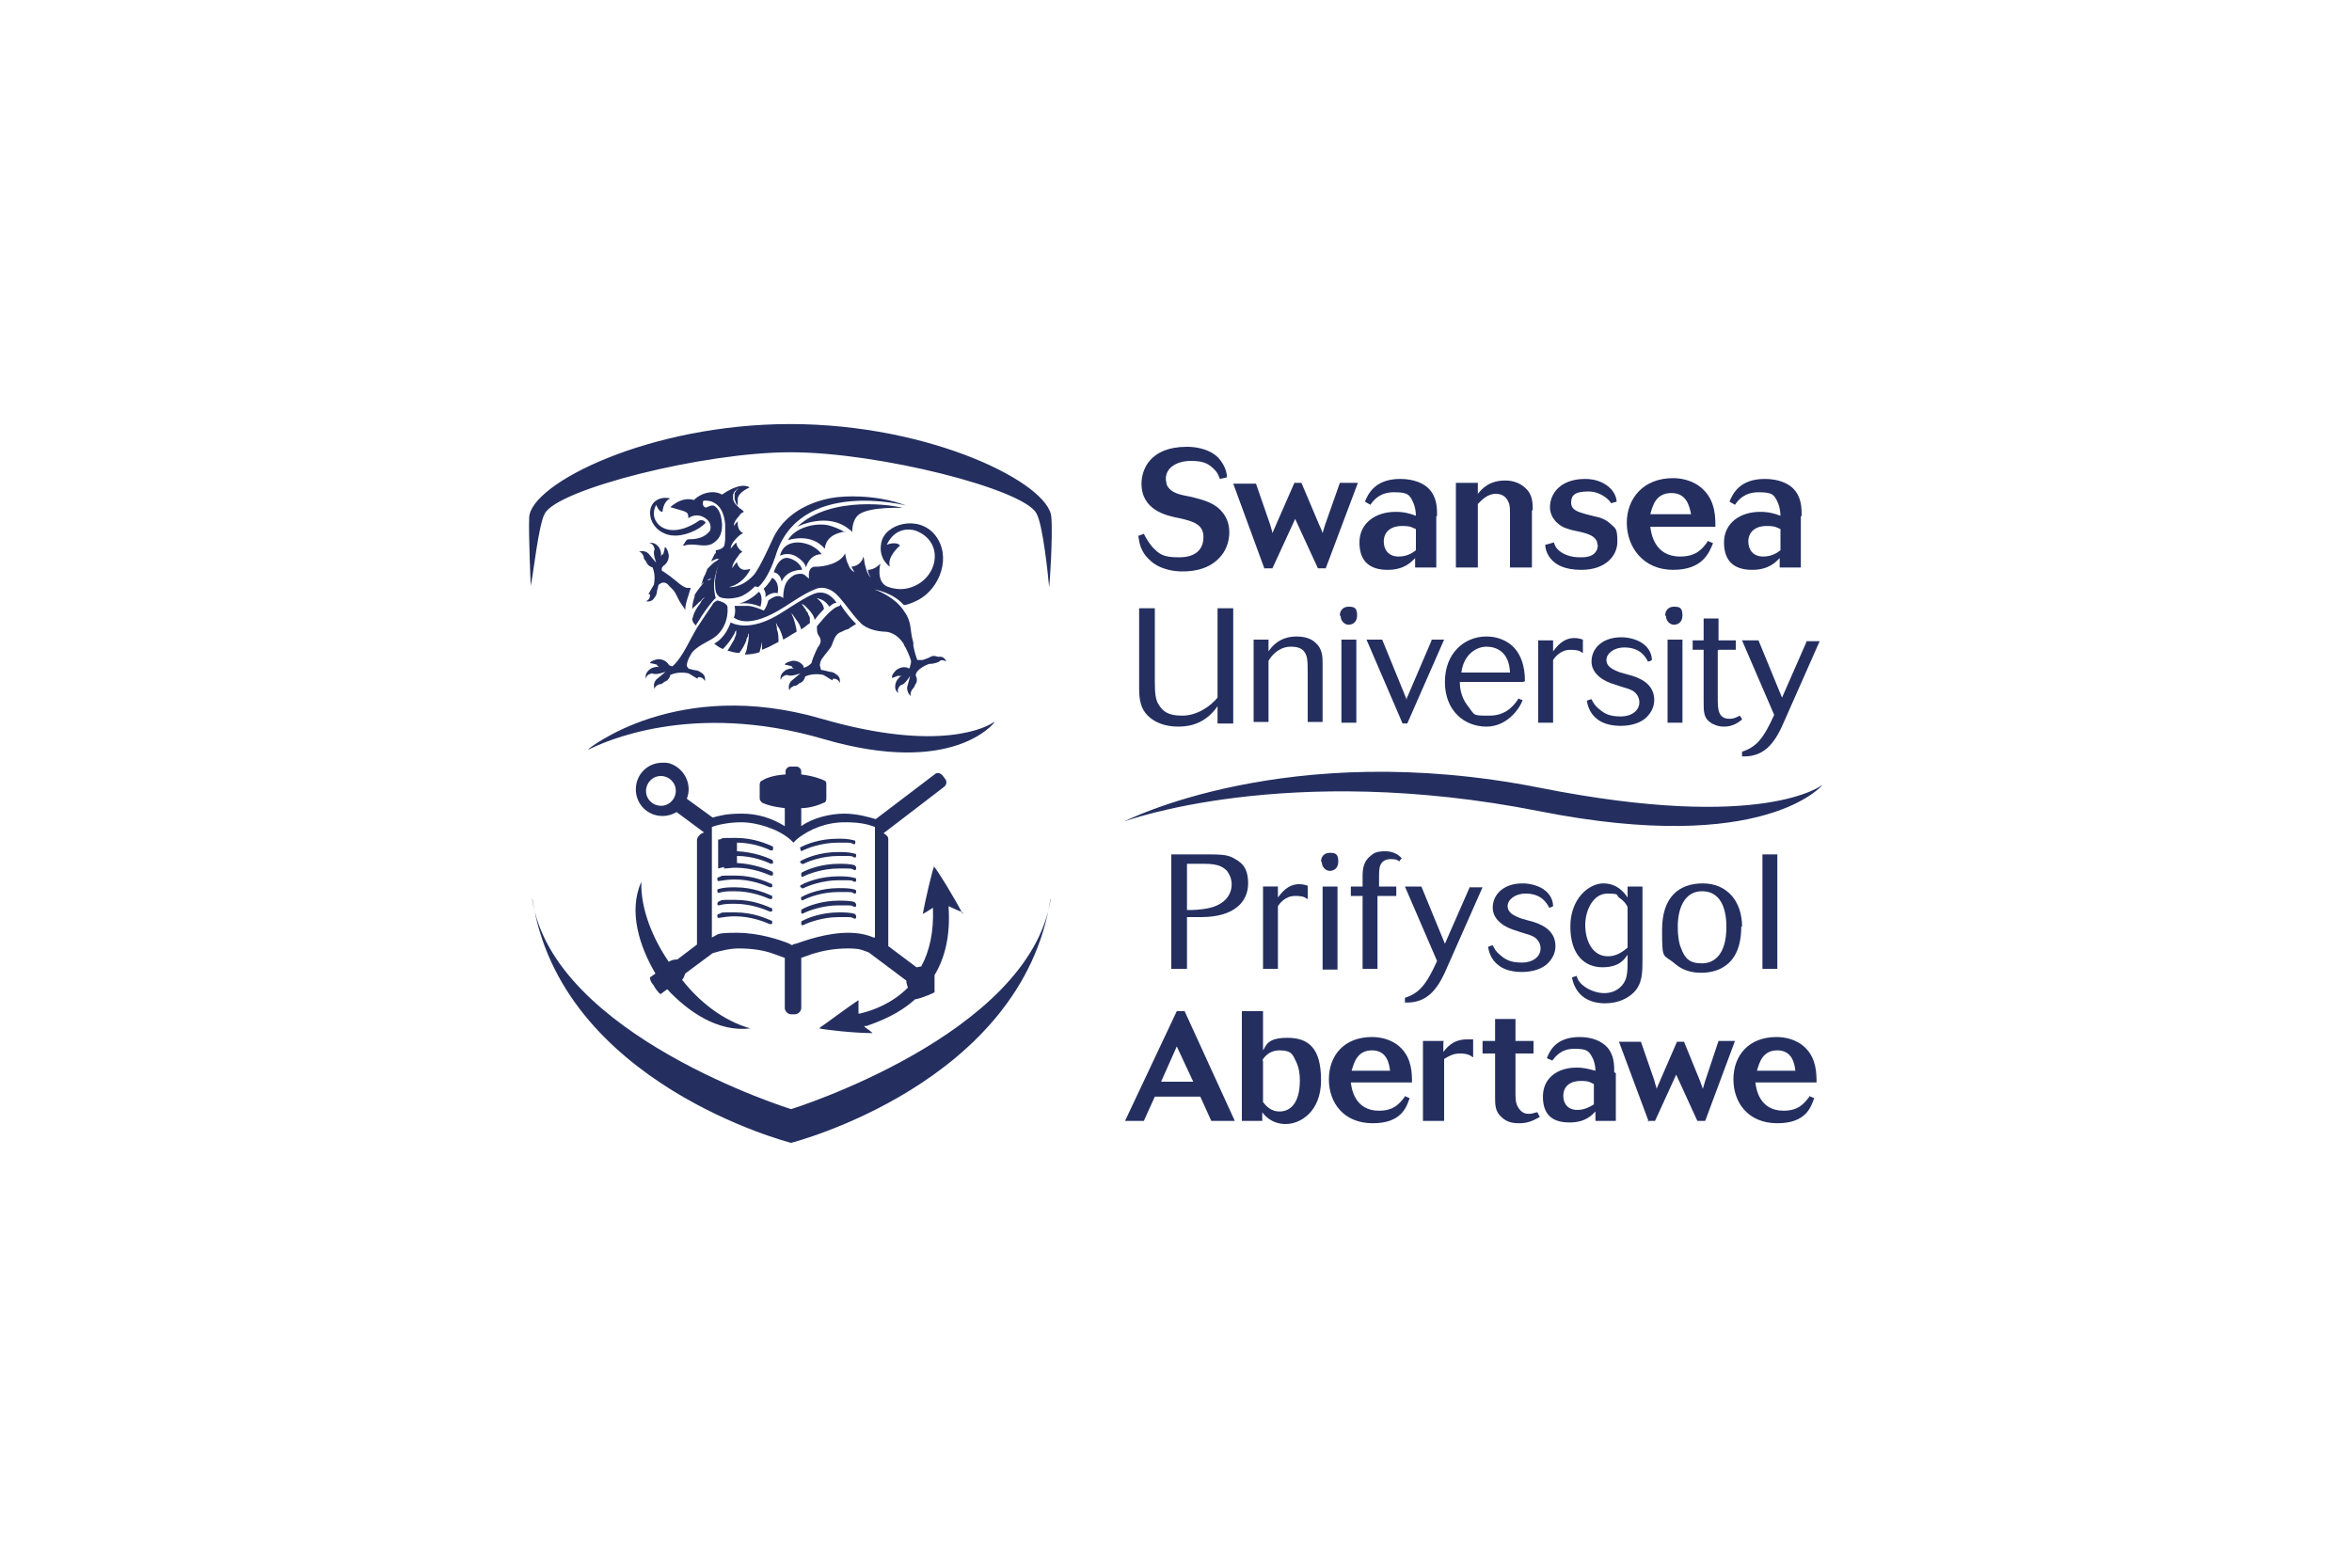 <svg xmlns="http://www.w3.org/2000/svg" id="Layer_1" viewBox="0 0 300 200"><defs><style>      .st0 {        fill: #242f60;      }    </style></defs><path class="st0" d="M122.8,116.6c-1.1-2.1-3.1-5.4-3.7-6.1v.2c-.1,0-1.1,4.2-1.4,5.9.2-.1.7-.4,1-.6l.3-.2v.2c.1,2.8-.4,5.3-1.5,7.3h0c-.2,0-.4.1-.6.1l-3.6-2.7v-13.6c0-.2,0-.3-.2-.5-.1-.1-.2-.2-.4-.3l7.7-5.9c.4-.3.4-.8.1-1.1-.1-.1-.2-.3-.3-.4-.3-.3-.7-.4-1-.1l-7.5,5.7c-.7-.2-2.3-.7-4-.7s-4,.5-5.5,1.6v-2.3c.8,0,1.8-.2,2.9-.7.2,0,.3-.3.3-.5v-1.8c0-.2,0-.4-.2-.5-.4-.2-1.4-.6-3-.8v-.4c0-.3-.3-.6-.6-.6h-.8c-.3,0-.6.3-.6.6v.4c-1.6.1-2.6.5-3,.8-.2,0-.3.3-.3.5v1.8c0,.2.2.4.3.5,1.1.5,2.2.6,2.9.7v2.3c-1.6-1-3.4-1.6-5.5-1.6s-2.9.3-3.7.5l-3.3-2.4c.7-1.7-.2-3.7-1.9-4.4-.4-.2-.8-.2-1.2-.2-1.9,0-3.4,1.5-3.4,3.4s1.5,3.4,3.4,3.4c.7,0,1.3-.2,1.8-.5l3.5,2.6c-.3.1-.6.3-.7.5-.1.1-.2.3-.2.5v13.3l-2.5,1.9c-.4,0-.8.1-1.1.3-2-2.9-3.6-6.7-3.5-10.2-1.7,3.8-.2,8.3,1.8,11.7l-.7.5c0,0,0,.5.4.9l.3.5c.3.4.6.8.7.7l.8-.6c2.7,2.9,6.5,5.5,10.6,5-3.5-1-6.5-3.4-8.7-6.2.2-.2.3-.5.4-.8l3.5-2.6c1-.3,2.2-.6,3.3-.6,1.6,0,3.2.2,4.5.7,0,0,0,0,0,0l1.4.5s0,0,0,0v6.4c0,.4.4.8.8.8h.5c.4,0,.8-.4.8-.8h0v-6.4s0,0,0,0l1.4-.5s0,0,0,0c1.3-.4,2.8-.7,4.5-.7s1.8.2,2.7.5l4.8,3.6c0,.3.1.6.2.9-2,2-4.4,2.9-6.1,3.3h-.2c0,0,0-.2,0-.2,0-.3,0-.6,0-.8,0-.2,0-.5,0-.7-1.4.9-4.7,3.4-4.8,3.4l-.2.2c.9.2,4.5.6,6.8.6-.2-.2-.6-.5-.9-.7l-.2-.2h.3c1.7-.6,4.1-1.5,6.2-3.4,1.1-.2,2.5-.9,2.5-.9,0,0,0-1.2,0-2.2,1.4-2.3,2-5.2,1.8-8.5v-.3s.2.1.2.1c.4.2,1.1.5,1.6.7h0ZM84.3,102.8c-1,0-1.9-.8-1.9-1.9,0-1,.8-1.9,1.9-1.9,1,0,1.9.8,1.9,1.9,0,1-.8,1.9-1.9,1.9ZM111.4,119.6c-.9-.4-2-.6-3.2-.6-2.8,0-5.5,1-6.7,1.4-.2,0-.6.2-.4.2,0,0-.1,0-.4-.2-1.2-.5-3.9-1.4-6.7-1.4s-2.3.2-3.2.6v-14.1c.5-.2,2-.6,3.8-.6s4.6.8,6.2,2.2l.4.4.4-.4c1.7-1.4,3.9-2.2,6.2-2.2s3.2.4,3.8.6v14.1Z"></path><path class="st0" d="M102.1,108.2c0,0,0,.1,0,.2h0c0,.2.2.2.3.1.6-.3,2.4-1,4.5-1s1.4,0,2,.2h0s0,0,0,0c.1,0,.2,0,.2-.2h0c0-.2,0-.3-.2-.3,0,0,0,0,0,0-.7-.2-1.4-.2-2.1-.2-2.2,0-4,.7-4.7,1.1,0,0-.1,0-.1.1h0ZM102.2,110.1c0,.1.2.2.3.1.6-.3,2.3-1,4.5-1s1.4,0,2,.2h0s0,0,0,0c.1,0,.2,0,.2-.2h0c0-.2,0-.3-.2-.3,0,0,0,0,0,0-.7-.2-1.4-.2-2.1-.2-2.2,0-4,.7-4.7,1.1-.1,0-.2.2-.1.3,0,0,0,0,0,0h0s0,0,0,0ZM109.1,110.4c-.7-.2-1.4-.2-2.1-.2-2.2,0-4,.7-4.7,1.1,0,0-.1,0-.1.2,0,0,0,.1,0,.2h0c0,.2.2.2.3.1.6-.3,2.4-1,4.5-1s1.4,0,2,.2h0s0,0,0,0c.1,0,.2,0,.2-.2h0c0-.2,0-.3-.2-.4,0,0,0,0,0,0h0ZM102.2,113.2c0,.1.2.2.3.1.6-.3,2.4-1,4.5-1s1.4,0,2,.2h0s0,0,0,0c.1,0,.2,0,.2-.2h0c0-.2,0-.3-.2-.3,0,0,0,0,0,0-.7-.2-1.4-.2-2.1-.2-2.2,0-4,.7-4.7,1.1-.1,0-.2.2-.1.3,0,0,0,0,0,0h0s0,0,0,0ZM109.1,113.5c-.7-.2-1.4-.2-2.1-.2-2.2,0-4,.7-4.7,1.1-.1,0-.2.2-.1.3,0,0,0,0,0,0h0c0,.2.2.2.3.1.6-.3,2.3-1,4.5-1s1.4,0,2,.2h0s0,0,0,0c.1,0,.2,0,.2-.2h0c0-.2,0-.3-.2-.3,0,0,0,0,0,0h0ZM109.1,115.1c-.7-.2-1.4-.2-2.1-.2-2.2,0-4,.7-4.7,1.1,0,0-.1,0-.1.2,0,0,0,.1,0,.2h0c0,.2.2.2.3.1.6-.3,2.4-1,4.5-1s1.4,0,2,.2h0s0,0,0,0c.1,0,.2,0,.2-.2h0c0-.2,0-.3-.2-.3,0,0,0,0,0,0h0ZM109.1,116.6c-.7-.2-1.4-.2-2.1-.2-2.2,0-4,.7-4.7,1.1,0,0-.1,0-.1.2,0,0,0,.1,0,.2,0,.1.2.2.3.1.6-.3,2.4-1,4.5-1s1.4,0,2,.2h0s0,0,0,0c.1,0,.2,0,.2-.2h0c0-.2,0-.3-.2-.4,0,0,0,0,0,0h0ZM98.5,112.8c-.7-.3-2.4-1.1-4.7-1.1s-1.5,0-2.1.2c0,0-.1,0-.2.1,0,0,0,.1,0,.2h0c0,.2.1.2.2.2h0s0,0,0,0c.6-.1,1.3-.2,2-.2,2.1,0,3.8.7,4.5,1,.1,0,.3,0,.3-.1h0c0,0,0-.2,0-.2,0,0,0-.1-.1-.2h0ZM98.5,114.3c-.7-.3-2.4-1.1-4.7-1.1-.7,0-1.4,0-2.1.2,0,0-.1,0-.2.1,0,0,0,.1,0,.2h0c0,.2.1.2.2.2h0s0,0,0,0c.7-.2,1.3-.2,2-.2,2.1,0,3.8.7,4.5,1,.1,0,.3,0,.3-.1h0c0-.2,0-.3,0-.4,0,0,0,0,0,0h0ZM98.5,115.9c-.7-.3-2.4-1.1-4.7-1.1s-1.5,0-2.1.2c-.1,0-.2.2-.2.3,0,0,0,0,0,0h0c0,.2.1.2.2.2h0s0,0,0,0c.7-.2,1.3-.2,2-.2,2.1,0,3.8.7,4.5,1,.1,0,.3,0,.3-.1h0c0,0,0-.2,0-.2,0,0,0-.1-.1-.2h0ZM98.5,117.5c-.7-.3-2.4-1.1-4.7-1.1s-1.5,0-2.1.2c0,0-.1,0-.2.1,0,0,0,.1,0,.2h0c0,.2.1.2.2.2h0s0,0,0,0c.6-.1,1.3-.2,2-.2,2.1,0,3.8.7,4.5,1,.1,0,.3,0,.3-.1h0c0-.2,0-.3-.1-.4,0,0,0,0,0,0h0ZM92.3,110.8c.5,0,1-.1,1.5-.1,2.1,0,3.8.7,4.5,1,.1,0,.3,0,.3-.1h0c0,0,0-.2,0-.2,0,0,0-.1-.1-.2-.6-.3-2.4-1-4.5-1.1v-.9c2,0,3.7.7,4.3,1,.1,0,.3,0,.3-.1h0c0,0,0-.2,0-.2,0,0,0-.1-.1-.2-.4-.2-2.2-1-4.5-1.1v-1.1c2,0,3.7.7,4.3,1,.1,0,.3,0,.3-.1h0c0-.2,0-.3,0-.4,0,0,0,0,0,0-.7-.3-2.4-1.1-4.7-1.1s-1.5,0-2.1.2h-.2c0,0,0,3.7,0,3.7l.8-.2h0ZM107.1,77.3s0,0,0,0c0,0,0,0,0,0-1.1.2-2.6,2.3-2.9,2.6,0,.6,0,.9.3,1.3.3.5.2.9-.2,1.4-.2.4-.7,1.5-.8,2-.3.3-.6.5-1,.6,0,0,0-.2,0-.2-.5-.8-1.4-.7-1.4-.7-1,.2-1,.5-1,.5.2,0,.9.2.9.2,0,.2.3.3.3.3-.6-.1-1.1.2-1.1.2-.9.6-.6,1.3-.6,1.3,0-.6.8-.7.8-.7.4.3,1.7-.2,1.7-.2l-1.2,1c-.5.6-.2,1.2-.2,1.2,0-.4.6-.6.6-.6.4,0,.6-.3.6-.3.7-.2.8-.9.8-.9,1.1-.5,2.3-.2,2.3-.2.4.2.8.5,1.2.7v-.2c.7-.1.9.5.9.5.2-.8-.5-1.1-.5-1.1-.3-.3-.8-.3-.8-.3l-.8-.2s-.3,0-.3-.1c0-.2-.2-.5-.1-.7,0-.2.1-.4.2-.6.4-.6,1.1-1.3,1.3-1.8.2-.5.4-1.3,1-1.6.3-.1.6-.3.9-.4h0s0,0,0,0c.2,0,.3-.1.4-.2.5-.3.8-.5.8-.5-.4-.4-1.2-1.2-2-2.5h0ZM104.5,76.4c.8.2,1.2.9,1.3,1,.3-.3.6-.5.9-.5,0,0-.8-1.4-2.2-1.3,0,0,0,0,0,0h0c-.7,0-1.9.7-4.7,2.5-4.3,2.8-6.6,1.3-6.6,1.3-.8,2.2-2.1,2.7-2.1,2.7,0,0,.4.4,1.1.7.5-.5.9-1,1.2-1.5.1-.2.2-.3.3-.5,0-.1.1-.3.2-.4h0c0-.1,0,0,0,0,0,0,0,.2,0,.4,0,.2-.1.4-.2.6,0,.2-.2.4-.3.6-.2.4-.4.7-.6,1,.4.1.9.3,1.5.3,0,0,0,0,0,0,.4-.5.7-1.1.9-1.6,0-.2.1-.4.2-.5,0-.2,0-.3.1-.4v-.2s0,.2,0,.2c0,0,0,.2,0,.4,0,.4-.1.8-.2,1.3,0,.4-.2.7-.3,1,.7,0,1.3-.1,1.9-.3,0,0,0,0,0-.1.1-.3.2-.7.3-1.2,0-.2,0-.4,0-.7,0-.2,0-.4,0-.6,0-.1,0-.3,0-.4v-.2s0,0,0,.2c0,.1,0,.3,0,.4,0,.2,0,.4,0,.6,0,.2,0,.4,0,.7,0,.4,0,.7,0,1,.5-.2,1-.4,1.5-.7.2-.1.4-.2.6-.3,0-.5,0-1.1-.2-1.6,0-.2,0-.4-.1-.6,0-.1,0-.3-.1-.4h0c0-.1,0,0,0,0,0,0,.1.2.2.4,0,.1.2.3.3.5.2.4.4.9.5,1.4.6-.3,1.1-.7,1.7-1,0-.4-.1-.7-.2-1.1-.1-.4-.2-.7-.4-1.1,0-.1-.1-.2-.2-.3h0c0-.1,0,0,0,0,0,0,.2.2.3.3.2.3.5.7.7,1,.2.3.3.6.4.9.3-.2.6-.4.8-.6h0l.3-.2s0-.3,0-.6c0-.2-.1-.3-.2-.5,0-.2-.2-.4-.3-.5,0-.2-.2-.3-.3-.5,0-.1-.2-.2-.2-.3h0c0-.1.1,0,.1,0,0,0,.2.1.3.2.3.3.6.6.8.9,0,0,0,0,0,0,0,0,.4.5.4.9,0,0,.5-.7,1.2-1.4-.1-.9-1-1.4-.9-1.4h0ZM85.7,68.3c1.5.2,3.5-.7,4.3-1.6-.1-.3-.5-.4-.8-.3-1.1.8-3.4,1.9-5,.7,0,0-1.4-1-.5-2.7,0,0,.3.9.8.9,0,0,.1-1.4,1-1.7,0,0-1.2-.4-2.1.5-1.1,1.2-.3,3.8,2.2,4.2ZM94.4,77c1.3-.2,2.6.4,2.6.4.4-1.5-.2-1.9-.2-1.9-1.2,1.2-2.5,1.5-2.5,1.5ZM99.2,75.6s.3-1.3-.7-1.9c0,0-.5.9-1.1,1.4,0,0,.4.6.2,1.1,0,0,.9-.8,1.6-.5ZM102.8,72.4s.4-1.7,2-1.7c0,0-.9-1.4-3-1.5-2.1,0-2.3,1.7-2.3,1.7h0s1.2-.7,2.5.4c0,0,.7.5.8,1.1h0ZM90.1,74c-.1.1-.3.2-.4.4-.4.5-.8,1-1.1,1.5,0,0,0,.1,0,.2h0c-.2.6-.3,1.1-.3,1.6.1-.1.2-.3.4-.4.2-.2.3-.3.5-.5.2-.1.3-.3.4-.4.1-.1.3-.2.3-.2h.1c0,0-.1,0-.1,0,0,0-.2.2-.3.3-.1.1-.2.3-.3.5-.4.5-.7,1-.9,1.6,0,.1,0,.2-.1.3,0,.4.2.7.5.9,0,0,0-.2.2-.4.3-.5.6-1,.9-1.4h0c.5-.7,1.2-1.6,1.4-1.7,0,0-.5-1.5,0-3.1.2-1,1.1-2.6,1.2-3.7-.3.4-.5.6-1.2.7v.4c-.1,0-.1,0-.1,0l-.5,1c.2-.1.5-.2.7-.3.1,0,.2,0,.3,0h.1s0,0,0,0c0,0-.2,0-.3.2-.2.1-.5.3-.7.5-.2.2-.4.4-.6.6h0c0,.2-.2.4-.2.6-.2.3-.3.6-.4.9,0,.2-.1.3-.2.5.3-.3.6-.5,1-.7.1,0,.3-.1.4-.2h.1c0,0-.1,0-.1,0,0,0-.2.2-.3.3h0ZM108.7,67.9c0-.8.2-1.8.9-2.3,1.5-1,5.5-.8,5.5-.8-.8-.3-9.1-1.7-13.4,2.4,0,0,3.9-2,6.7.4.1,0,.2.2.3.3Z"></path><path class="st0" d="M107.8,67.9s-1-.6-2.2-.9c-1.5-.3-4.1.2-5.1,1.9,2.6-.7,4,.3,4.7,1.1.2-1.9,2.2-2.1,2.6-2.2ZM99.7,74.2c.7-1.6,2.6-1.5,2.6-1.5,0-.3-.5-1.2-1.7-1.5-1.3-.3-1.9,1.8-1.9,1.8.9.2,1,1.2,1,1.2ZM91.4,76.7c-.3,0-.5.4-.5.4-.7,1-1.2,1.8-2,3-.9,1.5-1.8,3.6-2.9,4.7-.1,0-.1.2-.3.2-.2,0-.4-.2-.4-.2-.5-.8-1.4-.7-1.4-.7-1,.2-1,.5-1,.5.2,0,.9.2.9.2,0,.2.3.3.3.3-.6-.1-1.1.2-1.1.2-.9.6-.6,1.3-.6,1.3,0-.6.8-.7.8-.7.4.3,1.7-.2,1.7-.2l-1.2,1c-.5.6-.2,1.2-.2,1.2,0-.4.6-.6.6-.6.4,0,.6-.3.6-.3.7-.2.8-.9.8-.9,1.1-.5,2.3-.2,2.3-.2.4.2.8.5,1.2.7v-.2c.7-.1.9.5.9.5.2-.8-.5-1.1-.5-1.1-.3-.3-.8-.3-.8-.3l-.8-.2c0-.1-.1-.2-.2-.3,0-.7.4-1.3.7-1.8,1-1.1,2.6-1.5,3.3-2.3.7-.7,1.3-1.9,1.2-3.4,0-.6-1.2-.9-1.4-.9h0ZM83.2,72.3c.5,1.1.2,2.3.2,2.3-.4.7-.7,1.2-.7,1.2h.2c.1.7-.5.9-.5.9.8.2,1.1-.5,1.1-.5.3-.3.3-.8.3-.8l.2-.8c0,0,.2-.1.3-.2.4-.2.8,0,1,.3,0,0,.2.2.3.3.6.5.8,1.3,1.2,1.9h0s.6.9.6.9c0-.6.2-1.2.4-1.8.1-.3.2-.7.3-1h-.5s0,0,0,0c-.7-.2-1.2-.8-1.9-1.3-.2-.2-.7-.5-1.1-.8-.1,0-.2,0-.2-.3,0-.2.2-.4.2-.4.8-.5.7-1.4.7-1.4-.2-1-.5-1-.5-1,0,.2-.2.9-.2.9-.2,0-.3.3-.3.3.1-.6-.2-1.1-.2-1.1-.6-.9-1.3-.6-1.3-.6.6,0,.7.8.7.8-.3.4.2,1.7.2,1.7l-1-1.2c-.6-.5-1.2-.2-1.2-.2.4,0,.6.6.6.6,0,.4.3.6.3.6.2.7.9.8.9.8h0Z"></path><path class="st0" d="M96.7,74.9h0c1.1-.9,1.9-3,2.2-3.9,3-10.1,16.7-6.5,16.7-6.5-4.2-1.6-8.5-1.1-8.5-1.1,0,0-6.3.3-8.6,5.5-1.4,3.1-2.1,4.2-2.4,4.5h0c-1.6,1.7-3.1,1.5-3.1,1.5,1.6-.4,2.3-1.6,2.5-1.9,0,0,.2-.3.2-.4-.1,0-.5.1-.7.1-.5,0-.9-.4-1-1-.4.4-.6.8-.6.8,0-.5.4-1.1.7-1.5,0,0,.2-.2.2-.3h0c0,0,0,0,0,0,.2-.2.4-.3.4-.3,0,0-.7-.4-.8-1.2-.4.4-.7.8-.7.8,0-.6.6-1.2.9-1.5.3-.3.7-.5.7-.5,0,0-.8-.2-.7-1.5-.3.3-.5.6-.5.6,0-.5.4-1,.7-1.3.2-.4.6-.5.6-.5,0,0-.1-.1-.2-.2,0,0-.2-.2-.3-.2-.2-.2-.3-.3-.5-.5-.2-.2-.3-.4-.4-.7,0-.1,0-.3,0-.4,0-.1,0-.3.1-.4,0-.1.1-.2.2-.3,0,0,.2-.2.2-.2.2-.1.3-.2.4-.2h.2c0,0-.2,0-.2,0-.1,0-.2,0-.3.2,0,0-.2.1-.2.2,0,0-.1.2-.2.3,0,.1,0,.2,0,.4,0,.1,0,.2,0,.4.1.3.2.6.4.8,0-.3,0-.5,0-.8,0-.9,1.5-1.5,1.5-1.5,0,0-.2-.2-.5-.2,0,0-1-.3-3,1.1-1-.6-2.6-.3-3.6.7,0,0-1.3-.6-3,.9l1.7.5c.5.2.6.3.6.9.8-.5,1.4-.4,2-.1.3.2,1,.6.8,1.6,0,.1-.2.3-.3.4-.7.7-1.7.8-2.5.8-.3,0-.5.6-.7.8h.2c1.3-.4,2.3.3,3.5-.2,1-.6,1.3-1.3,1.3-2.5-.1-1.8-.8-2.3-1.1-2.4-.5-.1-.9.4-1.1.2-.4-.2-.2-.8-.2-.8.3-.1,1,0,1.3.2.4.2,1.3.7,1.5,2.8,0,.6,0,1.1,0,1.9-.2,2.3-1.1,2.9-1.3,5.4,0,1.4.2,1.6.5,1.9.5.4,2.2.3,3-.1.6-.3,1.1-.7,1.6-1.2h0ZM93.4,78.9h0s0,0,0,0ZM93.4,78.9,93.4,78.9h0s0,0,0,0ZM119.3,83.7c-.4-.1-.8.2-.8.2l-.8.3s-.6,0-.7,0c-.1-.3-.3-.8-.5-1.8h0c0-.1,0-.3,0-.4h0l-.2-.8-.2-1.4s0,0,0,0c-.2-1.1-.7-1.7-.7-1.7h0c-1.2-2-3.8-2.9-3.9-2.9.1,0,2.4.4,3.8,2,.7-.1,1.3-.4,1.9-.7,2.7-1.5,4.2-5.5,2.1-8.2-2.1-2.7-6.5-1.5-6.9,1-.4,2,1.1,3,1.1,3-.4-1.3,1.3-2.7,1.3-2.7-.5-.6-1.7-.1-1.7-.1,1.3-2.7,3.7-1.8,3.7-1.8,3.7,1.4,2.9,6-.5,7.2-1.1.4-2.2.3-3.2-.1-1.4-.7-.8-2.9-.8-2.9,0,0-.7.8-1.6.8h0c0,.5.4,1,.4,1-.5-.4-.7-1.4-.7-1.4h0c-.2-.6-.2-1.5-.3-1.2-.1.4-.5,1.1-1.5,1.2,0,0,0,0,0,0,.2.4.4.7.4.7-.4-.2-.7-.6-.8-1-.3-.5-.4-1.4-.4-1.4-.7,1.4-2.9,1.7-3.7,1.7-1.2-.1-.9,1.5-.9,1.5-.4-.2-.5-.6-1.1-.6-.3,0-.8.1-1,.3-.6.4-1.2,1-1.2,2.8-.6-.5-1.2-.2-1.9.3,0,0-.2.9-.6,1.3-.8-.4-1.7-.6-1.9-.6h0s-.7,0-1.8,0c0,0,.2.8-.1,1.5,1.6,1.1,4.1,0,5.5-.8,1.6-.9,3.1-2.1,4.8-2.8.8-.4,1.7-.2,2.4.3,1,.7,2.2,2.7,3.4,3.9,0,0,.8,1.1,3.3,1.2,0,0,1.3,0,2.3,1.6,0,0,0,.2.1.2,0,0,0,.1.1.2.2.4.5,1,.7,1.7,0,.2,0,.4-.1.6,0,.1,0,.2-.1.3h0c0,.2-.2,0-.2,0-.8-.3-1.5.3-1.5.3-.7.7-.5,1-.5,1,.2-.1.8-.3.8-.3,0,.1.4,0,.4,0-.5.3-.7.8-.7.8-.4,1.1.3,1.4.3,1.4-.3-.5.3-1,.3-1,.5,0,1.2-1.2,1.2-1.2l-.4,1.5c0,.8.5,1.1.5,1.1-.2-.4.2-.9.2-.9.3-.3.3-.5.3-.5.5-.6.1-1.2.1-1.2,0-.9,1.7-1.5,1.7-1.5.8,0,1.3-.3,1.3-.3.3-.4.9,0,.9,0-.3-.8-1-.6-1-.6h0ZM126.8,92.1h0c-.8.6-6.8,4-22-.4-18.5-5.4-29.8,3.9-29.8,3.9h.1c1.7-.8,13-6.3,30-1.3,16.5,4.8,21.7-2.1,21.7-2.1h0ZM100.9,145.8s29.5-7.5,33.1-31.2v.2c-2.8,17.3-33.1,26.7-33.1,26.7h0s-30.3-9.4-33-26.7v-.2c3.5,23.7,33,31.2,33,31.2"></path><path class="st0" d="M100.9,57.7c11.2,0,29.7,4.7,31.3,7.8.8,1.3,1.5,8,1.6,9.2v.2c.1,0,.5-6.8.3-8.9-.2-4.3-15.3-11.9-33.3-11.9h0c-18,0-33.1,7.6-33.3,11.9-.1,2.1.2,8.9.2,8.9v-.2c.3-1.2,1-7.9,1.8-9.2,1.7-3.1,20.2-7.8,31.3-7.8M232.5,100.1s-7.3,9.1-36.1,3.4c-32.3-6.4-53,1.3-53,1.3,0,0,20.7-10.7,53-4.3,28.7,5.7,36.1-.4,36.1-.4h0ZM143.4,143h2.5l1.4-3.1h5.8l1.4,3.1h3l-6.4-14h-1l-6.6,14h0ZM152.2,138h-4.1l2-4.5,2.1,4.5ZM158.3,143h2.7v-1.1c.3.4,1.2,1.5,3,1.5s4.5-1.5,4.5-5.6-1.6-5.4-4.3-5.4-2.7,1.1-3.1,1.6v-5h-2.7v14ZM161,135.3s.6-1.3,2.2-1.3,1.7.6,2.1,1.4c.4.8.5,1.7.5,2.4,0,3.3-1.5,4-2.6,4s-1.7-.7-2.1-1.2v-5.3ZM179.2,139.9c-.7.9-1.4,1.8-3.3,1.8-3.1,0-3.5-2.8-3.6-3.6h7.8c0-1.1,0-3-1.4-4.4-1.2-1.2-2.8-1.4-3.7-1.4-3.6,0-5.5,2.4-5.5,5.4s1.9,5.6,5.6,5.6,4.3-2.1,4.7-3.2l-.7-.3h0ZM172.4,136.6c.3-1,.7-2.6,2.6-2.6s2.2,1.7,2.3,2.6h-4.9,0ZM184.2,132.8h-2.7v10.2h2.7v-7.9c.5-.3,1.1-.7,2-.7s1.3.2,1.7.5v-2.3c-.2,0-.5,0-.8,0-1.8,0-2.6,1.1-3,1.6v-1.3h0ZM190.7,132.8h-1.6v1.6h1.6v5.6c0,.9,0,1.8.8,2.5.8.8,1.8.8,2.3.8,1.3,0,2-.5,2.6-.8l-.3-.6c-.3,0-.6.2-1,.2s-1,0-1.5-.9c-.2-.3-.3-.8-.3-1.6v-5.2h2.3v-1.6h-2.3v-2.8h-2.6v2.8h0ZM205.9,136.8c0-.9,0-2.3-1-3.3-.6-.6-1.7-1.2-3.4-1.2-3,0-3.8,1.7-4.2,2.7l.7.3c.4-.5,1.1-1.5,2.8-1.5s1.9.3,2.4,1.3c.2.5.3,1,.3,1.5-.8-.2-1.4-.4-2.4-.4-2.4,0-4.3,1.3-4.3,3.7s1.3,3.3,3.4,3.3,2.9-1,3.3-1.4v1.2h2.6v-6.1h0ZM203.3,140.9c-.5.3-1.2.7-2.1.7-1.3,0-1.8-.9-1.8-1.8,0-1.3,1-1.9,2.2-1.9s1.2.2,1.7.4v2.6h0ZM210.1,143h1l2.7-5.9,2.7,5.9h1l3.8-10.2h-2.1l-1.7,5.1-.3,1c-.2-.5-.2-.6-.4-1.1l-2-4.9h-.9l-2.6,6c-.1-.5-.2-.6-.3-1.1l-1.7-4.9h-2.8l3.8,10.2h0ZM230.8,139.9c-.7.9-1.4,1.8-3.3,1.8-3.1,0-3.5-2.8-3.6-3.6h7.8c0-1.1,0-3-1.4-4.4-1.2-1.2-2.8-1.4-3.7-1.4-3.6,0-5.5,2.4-5.5,5.4s1.9,5.6,5.6,5.6,4.3-2.1,4.7-3.2l-.7-.3ZM224.1,136.6c.3-1,.7-2.6,2.6-2.6s2.2,1.7,2.3,2.6h-4.9ZM151.4,117c1.2,0,1.3,0,1.8,0,4.3,0,6-2,6-4.3s-1.1-2.8-2-3.3c-.8-.4-1.8-.4-3.2-.4h-4.6v14.6h2v-6.6h0ZM151.4,110.2h2.2c1.8,0,2.4.4,2.9.9.3.4.6,1,.6,1.7,0,1.3-.8,2.5-2.7,3-1.2.3-2.4.3-3,.3v-6ZM163,115.6c.2-.3.9-1.3,2.2-1.3s1.3.3,1.6.4v-1.7c-.3-.1-.6-.2-1.1-.2-1.5,0-2.3,1.2-2.7,1.7v-1.4h-1.9v10.5h1.9v-8h0ZM170.6,113.1h-1.9v10.6h1.9v-10.6ZM168.6,110c0,.6.5,1.1,1,1.1,0,0,0,0,0,0,.4,0,1.1-.2,1.1-1.2s-.4-1.1-1.1-1.1-1.1.5-1.1,1.1ZM175.9,114.3h2.2v-1.2h-2.2v-1c0-.9,0-1.4.2-1.8.2-.4.6-.7,1.3-.7s.8.1,1.1.3c0-.1.2-.3.3-.4-.2-.2-.8-.9-2.1-.9s-1.5.3-1.9.6c-.9.7-1,1.7-1,2.6v1.3h-1.5v1.2h1.5v9.3h1.9v-9.3h0ZM187.5,113.1l-3.2,7.3-3-7.3h-2.1l4.1,9.5c-1.4,3.1-2.3,4.1-4.1,4.7v.6c2.7.1,4.1-1.5,5.3-4.3l4.6-10.4h-1.6ZM198.1,115.6c0-.5-.2-1.5-1.3-2.2-.8-.5-1.8-.7-2.6-.7-2.4,0-3.8,1.4-3.8,3.1s1.8,2.6,2.9,2.9c1.1.4,1.7.5,2.1.7.3.1,1.1.6,1.1,1.6s-.9,1.8-2.4,1.8-2.1-.4-2.8-1c-.5-.4-.7-.8-.9-1.2-.1,0-.4.1-.6.2.1.5.3,1.6,1.4,2.4.8.6,1.9.8,2.9.8s2.2-.2,3.1-.9c.7-.6,1.2-1.4,1.2-2.4,0-2.2-2.1-2.9-3.2-3.2-.1,0-1-.3-1.1-.3-1.1-.4-1.8-.8-1.8-1.6s.9-1.6,2.3-1.6c2,0,2.7,1.2,3,1.8.1,0,.4-.1.5-.2h0ZM207.6,113.1v1.4c-.4-.6-1.3-1.8-3.1-1.8s-4.2,1.9-4.2,5.5,1.8,5.2,4.1,5.2,2.9-1.2,3.2-1.6v.6c0,1.5,0,2.5-.7,3.3-.6.7-1.4,1-2.3,1s-2-.4-2.7-1c-.5-.4-.7-.8-.8-1.2l-.6.2c.6,3,3.1,3.3,4.2,3.3,1.8,0,3-.7,3.7-1.4,1.1-1.1,1.1-2.6,1.1-4.2v-9.3h-1.9,0ZM207.6,120.9c-.5.4-1.3,1.1-2.5,1.1-2,0-2.9-2-2.9-4s1.1-4,2.8-4,1.1.2,1.5.5c.6.4.9.8,1.1,1.2v5.2h0ZM222.2,118.2c0-3.2-1.9-5.5-5-5.5s-5.2,1.8-5.2,5.9.1,3,1.7,4.4c1.2,1,2.5,1.1,3.3,1.1,2.3,0,3.5-1.1,4-1.8.7-.9,1.1-2.3,1.1-4.1ZM220.2,118.3c0,3.4-1.5,4.6-3.1,4.6s-2.2-.6-2.7-2c-.2-.4-.4-1.3-.4-2.7,0-2.2.8-4.5,3.1-4.5s3.1,2.1,3.1,4.5ZM226.7,109h-1.9v14.6h1.9v-14.6ZM157.3,77.6h-2v11.4c-.9,1.1-2.6,2.3-4.5,2.3s-2.5-.6-3-1.4c-.4-.6-.5-1.4-.5-3v-9.3h-2v10.2c0,1.5.2,2.6,1.1,3.5.8.8,2.1,1.4,3.9,1.4s3.6-.6,5-2.6v2.2h2v-14.6ZM168.7,84.8c0-1,0-2-.9-2.8-.2-.2-.9-.8-2.4-.8-2.2,0-3.2,1.3-3.6,1.9v-1.5h-1.9v10.5h1.9v-7.8c.7-1.2,1.8-1.8,2.8-1.8s1.8.2,2.1,1.4c.1.6.1,1.1.1,2.2v6h1.9v-7.4ZM173,81.6h-1.9v10.6h1.9v-10.6ZM171,78.6c0,.6.5,1.1,1,1.1,0,0,0,0,0,0,.4,0,1.1-.2,1.1-1.2s-.4-1.1-1.1-1.1-1.1.5-1.1,1.1h0ZM182.6,81.7l-3,7c-.2.4-.2.5-.2.7,0-.4-.2-.6-.2-.7l-2.9-7.1h-2l4.6,10.7h.6l4.7-10.7h-1.6,0ZM194.5,86.9c0-.7,0-3-1.6-4.5-.8-.7-1.9-1.2-3.3-1.2-2.8,0-5.3,2.1-5.3,5.8s2.5,5.7,5.3,5.7,4.4-2.6,4.6-3.4c-.1,0-.4-.1-.5-.2-.4.6-1.4,2.2-3.7,2.2s-1.8,0-2.9-1.4c-.8-1.1-.9-2.3-.9-2.9h8.1ZM186.4,85.8c.3-2.4,2-3.3,3.2-3.3s2.9.6,3,3.3h-6.3ZM198.1,84.2c.2-.3.9-1.3,2.2-1.3s1.3.3,1.6.4v-1.7c-.3-.1-.6-.2-1.1-.2-1.5,0-2.3,1.2-2.7,1.7v-1.4h-1.9v10.5h1.9v-8ZM210.7,84.2c0-.5-.2-1.5-1.3-2.2-.8-.5-1.8-.7-2.6-.7-2.4,0-3.8,1.4-3.8,3.1s1.8,2.6,2.9,2.9c1.1.4,1.7.5,2.1.7.3.1,1.1.6,1.1,1.6s-.9,1.8-2.4,1.8-2.1-.4-2.8-1c-.5-.4-.7-.8-.9-1.2-.1,0-.4.1-.6.2.1.5.3,1.6,1.4,2.4.8.6,1.9.8,2.9.8s2.2-.2,3.1-.9c.7-.6,1.2-1.4,1.2-2.4,0-2.2-2.1-2.9-3.2-3.2-.1,0-1-.3-1.1-.3-1.1-.4-1.8-.8-1.8-1.6s.9-1.6,2.3-1.6c2,0,2.7,1.2,3,1.8.1,0,.4-.1.5-.2h0ZM214.6,81.6h-1.9v10.6h1.9v-10.6ZM212.5,78.6c0,.6.5,1.1,1,1.1,0,0,0,0,0,0,.4,0,1.1-.2,1.1-1.2s-.4-1.1-1.1-1.1-1.1.5-1.1,1.1ZM219.2,82.9h2.2v-1.2h-2.2v-2.8h-1.9v2.8h-1.4v1.2h1.4v6.6c0,1.3,0,2.1.9,2.7.3.2.9.5,1.7.5,1.2,0,1.9-.6,2.3-.9,0-.1-.2-.4-.3-.5-.4.2-.7.4-1.3.4-1.5,0-1.5-1.3-1.5-2.7v-6h0ZM230.5,81.7l-3.2,7.3-3-7.3h-2.1l4.1,9.5c-1.4,3.1-2.3,4.1-4.1,4.7v.6c2.7.1,4.1-1.5,5.3-4.3l4.6-10.4h-1.6ZM145.2,68.4c.1.8.3,2,1.4,3,1.4,1.4,3.5,1.5,4.2,1.5s3.1,0,4.7-1.7c.8-.8,1.3-2,1.3-3.3s-.5-2.2-1.2-2.9c-1-1-2.5-1.3-3.6-1.6-1.6-.3-2.7-.5-3.2-1.6,0-.2-.1-.5-.1-.7,0-1.5,1.5-2.3,3.2-2.3s2.3.4,3,1.1c.4.4.5.7.7,1.2l.9-.2c0-.5-.2-1.5-1.1-2.5-1.3-1.3-3.3-1.4-4-1.4-4.8,0-5.8,3-5.8,4.7,0,3.4,3.2,4.1,4.8,4.4,1.8.4,3.1.8,3.1,2.4s-1,2.6-3.1,2.6-2.5-.4-3.4-1.3c-.5-.6-.8-1.1-1.1-1.7l-.8.3h0ZM161.3,72.5h1l2.9-6.3,2.9,6.3h1l4.1-10.9h-2.3l-1.9,5.4-.3,1c-.2-.6-.3-.7-.5-1.2l-2.2-5.2h-.9l-2.8,6.4c-.1-.5-.2-.7-.3-1.1l-1.8-5.2h-2.9l4,10.9ZM183.3,65.8c0-1,0-2.4-1.1-3.5-.6-.6-1.8-1.2-3.6-1.2-3.2,0-4.1,1.9-4.5,2.9l.7.4c.4-.6,1.2-1.6,3-1.6s2,.3,2.5,1.4c.2.5.3,1.1.3,1.6-.8-.3-1.5-.5-2.6-.5-2.5,0-4.6,1.4-4.6,3.9s1.4,3.5,3.6,3.5,3.1-1.1,3.5-1.5v1.2h2.7v-6.5ZM180.6,70.2c-.5.4-1.2.8-2.2.8-1.4,0-1.9-1-1.9-1.9,0-1.4,1.1-2,2.3-2s1.3.2,1.8.4v2.8ZM195.5,65.1c0-.9,0-2-.9-2.8-.6-.6-1.5-1-2.6-1-2.1,0-3,1.1-3.5,1.7v-1.4h-2.8v10.8h2.8v-8.1c.5-.5,1.2-1.3,2.3-1.3s1.5.7,1.7,1.3c.1.4.1.7.1,1.1v7h2.8v-7.3h0ZM197.1,69.5c0,.5.2,1.3.9,2,.5.5,1.5,1.2,3.7,1.2,3.1,0,4.6-1.8,4.6-3.6s-.3-1.7-.8-2.2c-.6-.6-1.4-.9-2-1-.4-.1-.8-.2-1.2-.3-1-.3-1.9-.5-1.9-1.5s.6-1.4,2.2-1.4,2.7,1.1,2.9,1.5l.7-.2c0-.4-.2-1.1-.8-1.7-.7-.7-1.8-1.2-3.2-1.2-3.2,0-4.5,1.9-4.5,3.6s1.6,2.6,2.1,2.7c.5.2,1,.3,1.5.4,1.4.3,2.1.6,2.4,1.3,0,.2.1.4.1.5s0,1.1-1.2,1.4c-.4.1-.7.1-1.1.1-1.2,0-2.2-.4-2.8-1-.3-.3-.4-.6-.5-.9l-.7.2h0ZM217.8,69.1c-.7,1-1.5,1.9-3.5,1.9-3.3,0-3.7-3-3.8-3.8h8.3c0-1.2,0-3.2-1.5-4.7-1.3-1.3-3-1.5-3.9-1.5-3.8,0-5.9,2.6-5.9,5.7s2.1,6,5.9,6,4.6-2.2,5.1-3.4l-.7-.3ZM210.5,65.6c.3-1.1.7-2.7,2.7-2.7s2.3,1.8,2.5,2.7h-5.2ZM229.8,65.8c0-1,0-2.4-1.1-3.5-.6-.6-1.8-1.2-3.6-1.2-3.2,0-4.1,1.9-4.5,2.9l.7.4c.4-.6,1.2-1.6,3-1.6s2,.3,2.5,1.4c.2.5.3,1.1.3,1.6-.8-.3-1.5-.5-2.6-.5-2.5,0-4.6,1.4-4.6,3.9s1.4,3.5,3.6,3.5,3.1-1.1,3.5-1.5v1.2h2.7s0-6.5,0-6.5ZM227.1,70.2c-.5.4-1.2.8-2.2.8-1.4,0-1.9-1-1.9-1.9,0-1.4,1.1-2,2.3-2s1.3.2,1.8.4v2.8h0Z"></path></svg>